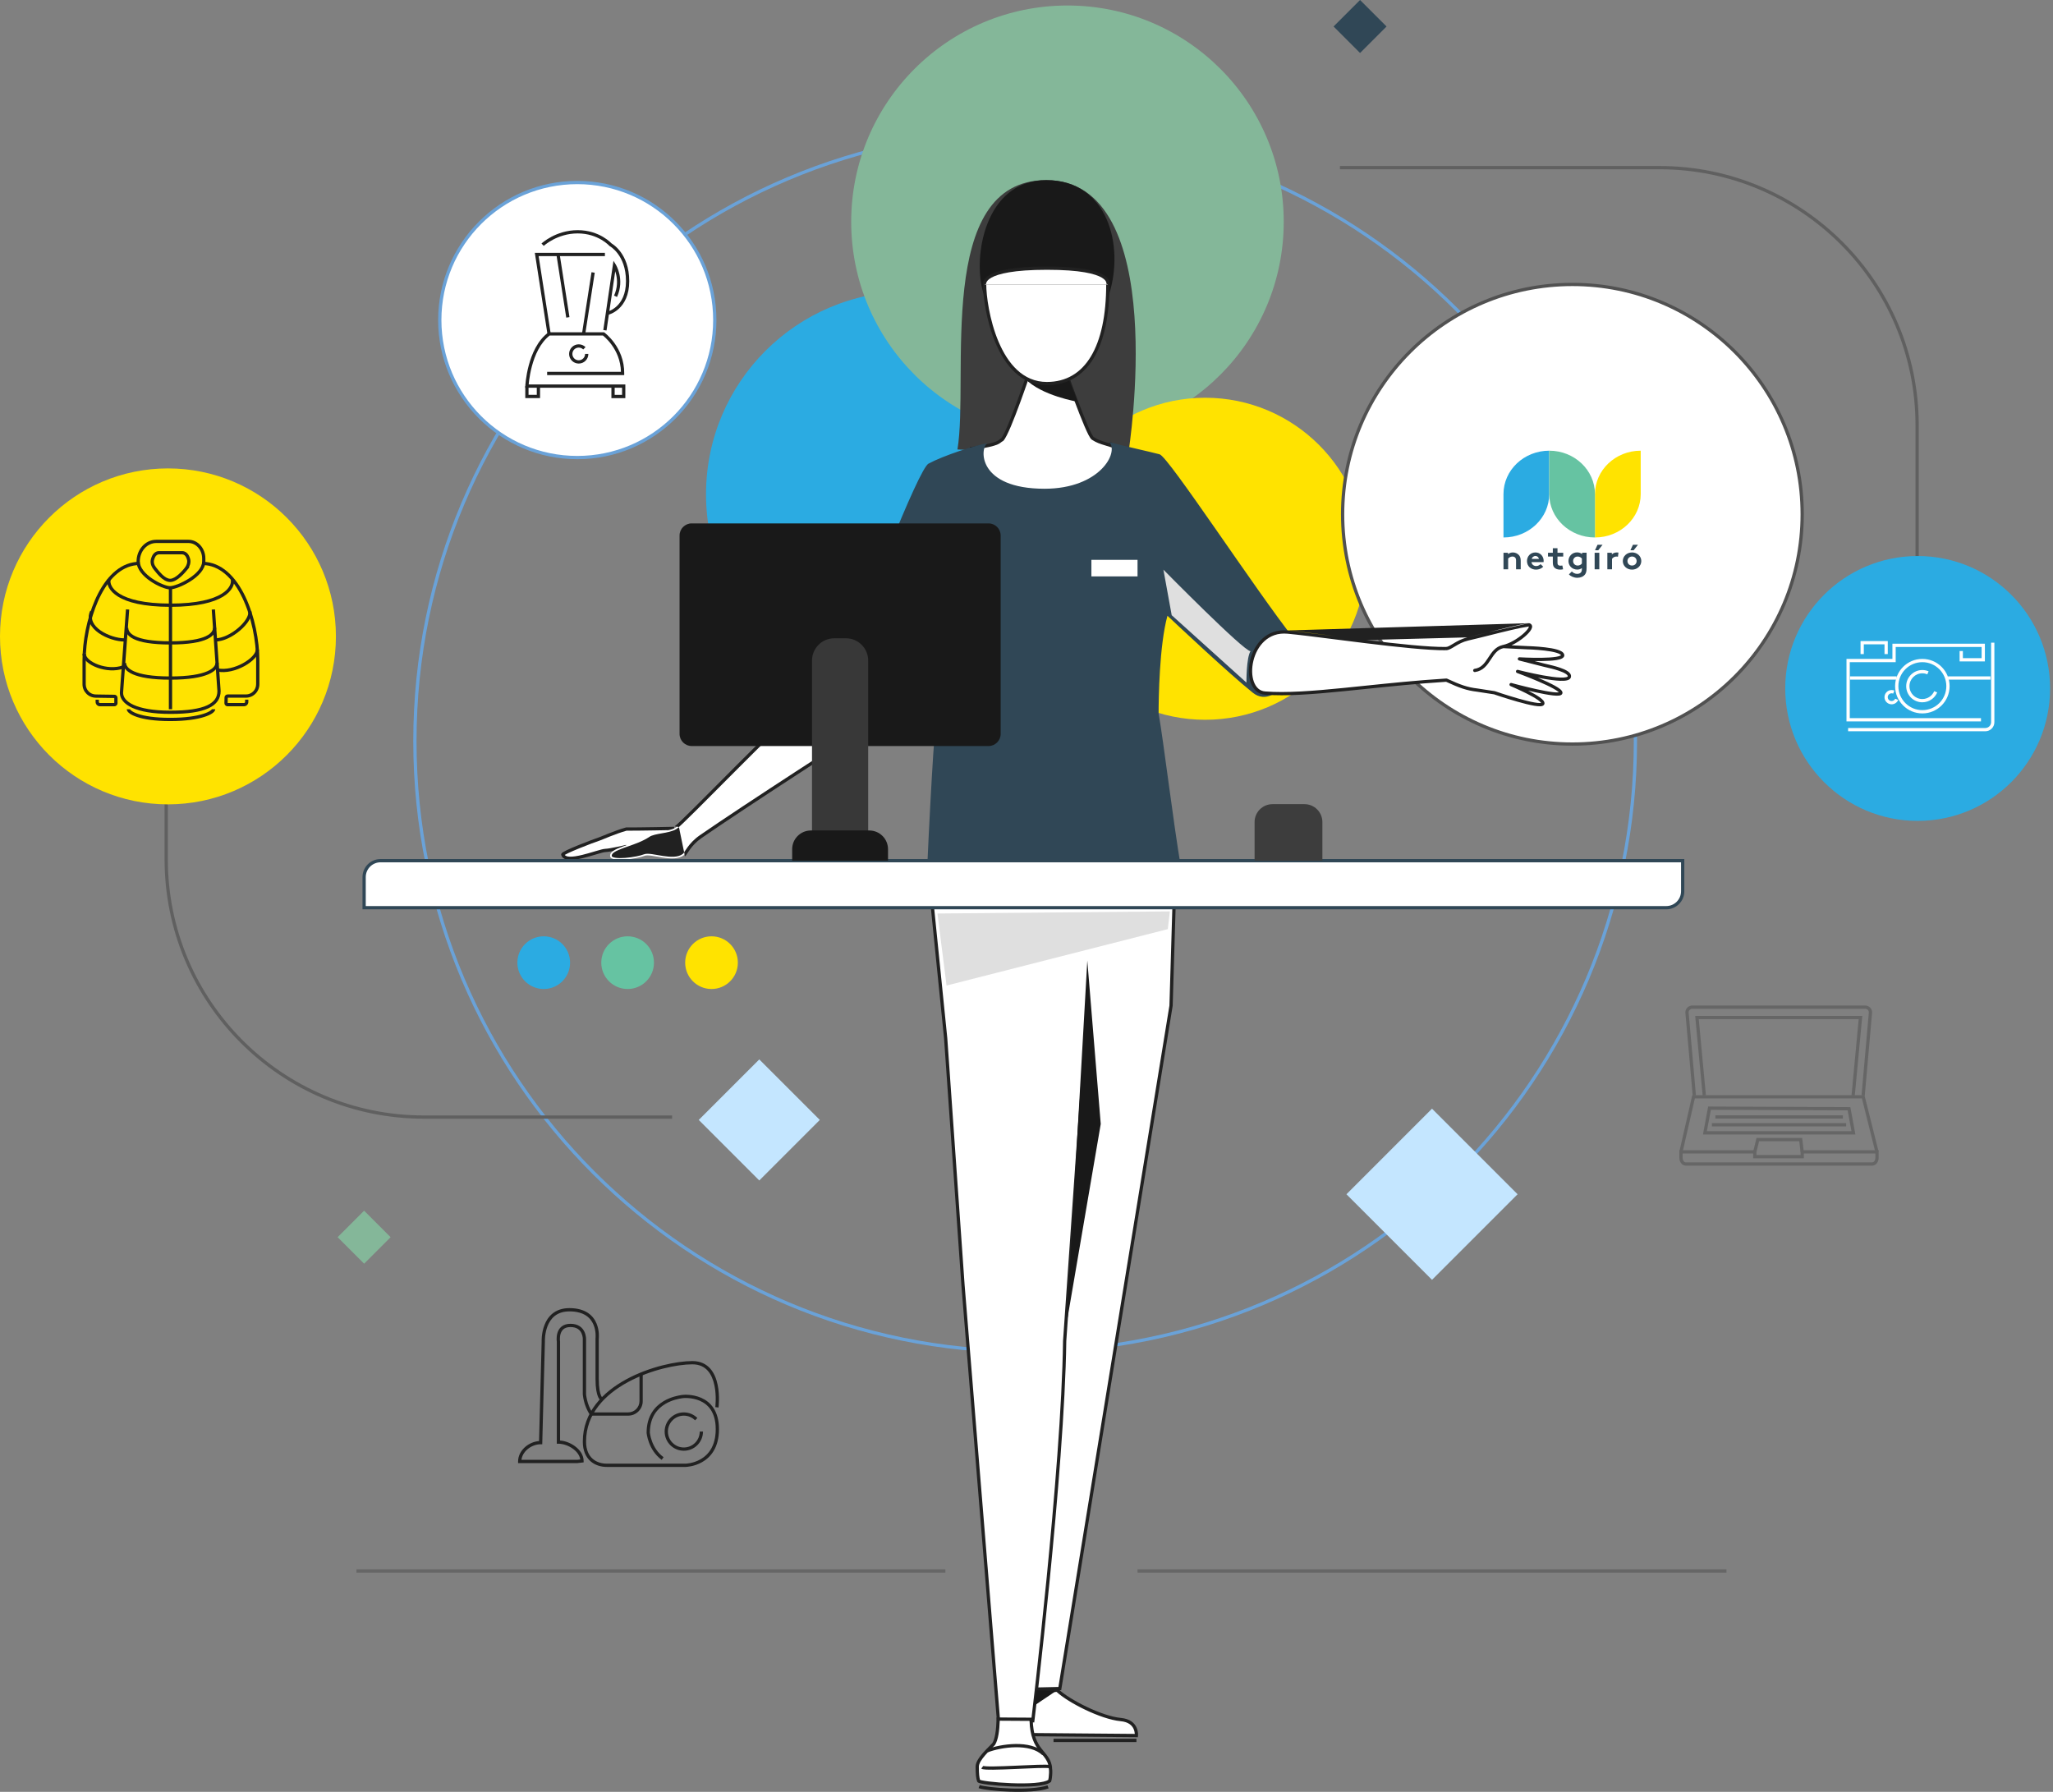 <svg width="275" height="240" viewBox="0 0 275 240" fill="none" xmlns="http://www.w3.org/2000/svg">
<rect x="0" y="0" width="275" height="240" fill="#808080" stroke="none"/>
<g id="Group">
<path id="Vector (Stroke)" fill-rule="evenodd" clip-rule="evenodd" d="M137.32 17.747C92.295 17.747 55.794 54.248 55.794 99.273C55.794 144.299 92.295 180.799 137.32 180.799C182.346 180.799 218.847 144.299 218.847 99.273C218.847 54.248 182.346 17.747 137.32 17.747ZM55.357 99.273C55.357 54.006 92.053 17.31 137.32 17.31C182.588 17.31 219.284 54.006 219.284 99.273C219.284 144.54 182.588 181.237 137.32 181.237C92.053 181.237 55.357 144.54 55.357 99.273Z" fill="#6AA2D8"/>
<g id="svg-shapes">
<path id="Vector" d="M121.735 93.368C136.738 93.368 148.9 81.206 148.9 66.204C148.9 51.201 136.738 39.039 121.735 39.039C106.733 39.039 94.571 51.201 94.571 66.204C94.571 81.206 106.733 93.368 121.735 93.368Z" fill="#2BABE2"/>
<path id="Vector_2" d="M142.988 58.674C158.986 58.674 171.956 45.705 171.956 29.706C171.956 13.707 158.986 0.737 142.988 0.737C126.989 0.737 114.019 13.707 114.019 29.706C114.019 45.705 126.989 58.674 142.988 58.674Z" fill="#84B799"/>
<path id="Vector_3" d="M182.18 -4.94449e-06L178.632 3.548L182.18 7.097L185.729 3.548L182.18 -4.94449e-06Z" fill="#304756"/>
<path id="Vector_4" d="M48.774 162.161L45.225 165.71L48.774 169.258L52.322 165.71L48.774 162.161Z" fill="#84B799"/>
<path id="Vector_5" d="M161.428 96.407C173.338 96.407 182.994 86.751 182.994 74.841C182.994 62.93 173.338 53.274 161.428 53.274C149.517 53.274 139.861 62.93 139.861 74.841C139.861 86.751 149.517 96.407 161.428 96.407Z" fill="#FFE300"/>
<path id="Vector_6" d="M101.706 141.897L93.598 150.004L101.706 158.112L109.814 150.004L101.706 141.897Z" fill="#C4E6FF"/>
<path id="Vector_7" d="M72.832 132.467C74.781 132.467 76.361 130.887 76.361 128.938C76.361 126.989 74.781 125.409 72.832 125.409C70.883 125.409 69.303 126.989 69.303 128.938C69.303 130.887 70.883 132.467 72.832 132.467Z" fill="#2BABE2"/>
<path id="Vector_8" d="M84.07 132.467C86.019 132.467 87.599 130.887 87.599 128.938C87.599 126.989 86.019 125.409 84.07 125.409C82.121 125.409 80.541 126.989 80.541 128.938C80.541 130.887 82.121 132.467 84.07 132.467Z" fill="#66C3A2"/>
<path id="Vector_9" d="M95.308 132.467C97.257 132.467 98.837 130.887 98.837 128.938C98.837 126.989 97.257 125.409 95.308 125.409C93.359 125.409 91.779 126.989 91.779 128.938C91.779 130.887 93.359 132.467 95.308 132.467Z" fill="#FFE300"/>
</g>
<g id="Group 5922">
<path id="Vector_10" d="M141.613 226.392C143.151 227.856 147.526 230.075 150.131 230.318C152.436 230.531 152.219 232.459 152.219 232.459L136.58 232.324V226.639L141.613 226.392Z" fill="white"/>
<path id="Vector (Stroke)_2" fill-rule="evenodd" clip-rule="evenodd" d="M136.799 226.848V232.107L152.004 232.238C152.003 232.218 152.001 232.196 151.999 232.173C151.985 232.006 151.945 231.785 151.841 231.56C151.641 231.125 151.189 230.636 150.111 230.536C148.77 230.411 146.998 229.782 145.379 229.01C143.805 228.26 142.342 227.359 141.532 226.615L136.799 226.848ZM141.614 226.392L141.603 226.174L136.362 226.431V232.541L152.415 232.679L152.437 232.483L152.219 232.459C152.437 232.483 152.437 232.483 152.437 232.483L152.437 232.482L152.437 232.48L152.438 232.473C152.438 232.468 152.439 232.461 152.439 232.453C152.441 232.435 152.442 232.411 152.443 232.381C152.444 232.321 152.444 232.237 152.435 232.136C152.418 231.934 152.369 231.66 152.238 231.377C151.971 230.795 151.379 230.214 150.151 230.1C148.888 229.982 147.171 229.38 145.567 228.615C143.963 227.851 142.509 226.942 141.765 226.234L141.614 226.392Z" fill="#212121"/>
<path id="Vector_11" d="M90.308 110.957C90.308 110.957 85.376 111.058 83.898 111.043C82.345 111.477 80.571 112.278 80.279 112.371C79.456 112.633 75.317 114.224 75.388 114.463C75.796 115.837 80.197 113.943 81.073 113.909C81.795 113.883 83.924 113.374 83.924 113.374" fill="white"/>
<path id="Vector (Stroke)_3" fill-rule="evenodd" clip-rule="evenodd" d="M90.304 110.738C90.305 110.738 90.305 110.738 90.309 110.957C90.313 111.175 90.313 111.175 90.313 111.175L90.099 111.18C89.961 111.182 89.762 111.186 89.519 111.191C89.034 111.2 88.371 111.212 87.662 111.224C86.264 111.247 84.683 111.268 83.928 111.262C83.171 111.475 82.36 111.776 81.697 112.038C81.38 112.163 81.099 112.278 80.873 112.371L80.833 112.388C80.607 112.48 80.43 112.553 80.347 112.579L80.346 112.58C79.943 112.708 78.709 113.168 77.582 113.628C77.018 113.858 76.487 114.085 76.102 114.269C75.908 114.362 75.757 114.441 75.66 114.501C75.656 114.503 75.653 114.505 75.65 114.507C75.747 114.643 75.955 114.73 76.333 114.742C76.785 114.756 77.377 114.654 78.004 114.501C78.552 114.369 79.111 114.202 79.608 114.054C79.677 114.033 79.744 114.013 79.811 113.994C80.082 113.913 80.331 113.841 80.54 113.787C80.745 113.735 80.93 113.696 81.065 113.691L81.065 113.691C81.404 113.679 82.097 113.55 82.725 113.418C83.035 113.353 83.322 113.289 83.532 113.241C83.637 113.217 83.723 113.197 83.782 113.183L83.85 113.167L83.874 113.162L83.975 113.587L83.951 113.593L83.882 113.609C83.822 113.623 83.735 113.643 83.629 113.667C83.418 113.716 83.128 113.78 82.815 113.846C82.197 113.975 81.465 114.114 81.081 114.128C80.998 114.131 80.853 114.159 80.648 114.211C80.448 114.262 80.206 114.332 79.935 114.413C79.869 114.432 79.802 114.452 79.733 114.473C79.237 114.621 78.666 114.791 78.107 114.926C77.474 115.08 76.834 115.195 76.319 115.179C75.822 115.164 75.325 115.017 75.179 114.525C75.153 114.436 75.185 114.363 75.205 114.328C75.226 114.291 75.253 114.263 75.274 114.243C75.316 114.204 75.372 114.165 75.43 114.129C75.548 114.056 75.716 113.969 75.913 113.875C76.31 113.685 76.851 113.454 77.416 113.223C78.546 112.762 79.793 112.297 80.213 112.163C80.276 112.143 80.43 112.08 80.667 111.983C80.68 111.978 80.694 111.972 80.708 111.966C80.933 111.874 81.217 111.757 81.536 111.631C82.212 111.364 83.052 111.052 83.84 110.832L83.87 110.824L83.901 110.824C84.636 110.832 86.236 110.81 87.654 110.787C88.363 110.775 89.026 110.763 89.511 110.754C89.754 110.749 89.952 110.745 90.09 110.742L90.304 110.738Z" fill="#212121"/>
<path id="Vector_12" d="M115.13 98.076C115.13 98.076 99.69 108.011 93.844 112.068C92.366 113.093 91.895 114.306 91.614 114.53C90.226 115.646 87.187 114.268 86.319 114.635C85.451 115.002 81.873 115.552 81.731 114.706C81.532 113.512 84.863 113.254 86.865 111.907C87.67 111.364 89.488 111.447 90.473 110.867C91.453 110.287 104.76 96.313 111.882 90.075" fill="white"/>
<path id="Vector (Stroke)_4" fill-rule="evenodd" clip-rule="evenodd" d="M90.942 110.77C90.792 110.903 90.667 111.006 90.585 111.055C90.057 111.366 89.321 111.496 88.66 111.613L88.64 111.616L88.638 111.617C88.298 111.677 87.974 111.734 87.686 111.809C87.395 111.884 87.159 111.973 86.988 112.088C86.127 112.668 85.027 113.052 84.082 113.381C83.897 113.446 83.718 113.508 83.548 113.57C83.017 113.762 82.581 113.94 82.291 114.136C82 114.332 81.919 114.5 81.947 114.67C81.951 114.691 81.965 114.727 82.043 114.772C82.124 114.818 82.25 114.859 82.422 114.888C82.766 114.945 83.233 114.946 83.737 114.907C84.749 114.83 85.833 114.604 86.234 114.434C86.383 114.371 86.559 114.352 86.74 114.353C86.923 114.353 87.13 114.374 87.348 114.404C87.567 114.435 87.804 114.477 88.048 114.52L88.089 114.527C88.322 114.568 88.562 114.61 88.805 114.647C89.322 114.726 89.84 114.779 90.309 114.748C90.779 114.716 91.179 114.6 91.478 114.36C91.491 114.35 91.516 114.324 91.556 114.271C91.594 114.22 91.638 114.155 91.692 114.074C91.708 114.05 91.725 114.024 91.743 113.997C91.839 113.85 91.959 113.669 92.105 113.47C92.452 112.997 92.956 112.418 93.721 111.888C96.646 109.858 101.97 106.358 106.561 103.368C108.856 101.872 110.969 100.503 112.508 99.508C113.278 99.011 113.904 98.607 114.337 98.327C114.554 98.187 114.723 98.079 114.838 98.005L115.012 97.892C115.012 97.892 115.013 97.892 115.131 98.076C115.249 98.26 115.249 98.26 115.249 98.26L115.074 98.372C114.96 98.446 114.791 98.555 114.574 98.695C114.141 98.974 113.515 99.378 112.746 99.875C111.207 100.87 109.094 102.239 106.799 103.734C102.208 106.725 96.889 110.222 93.97 112.248C93.256 112.743 92.785 113.283 92.457 113.729C92.318 113.918 92.206 114.089 92.109 114.236C92.091 114.263 92.073 114.29 92.056 114.316C92.003 114.397 91.952 114.471 91.905 114.534C91.86 114.594 91.809 114.655 91.752 114.701M90.362 110.678C90.403 110.655 90.497 110.581 90.652 110.443C90.802 110.31 90.997 110.129 91.232 109.905C91.702 109.456 92.328 108.84 93.077 108.096C93.972 107.205 95.038 106.134 96.215 104.952C97.007 104.157 97.848 103.312 98.72 102.438C103.059 98.094 108.171 93.035 111.739 89.911L112.027 90.24C108.472 93.353 103.371 98.401 99.03 102.747C98.158 103.62 97.318 104.464 96.526 105.259C95.349 106.442 94.28 107.515 93.385 108.406C92.636 109.15 92.007 109.77 91.534 110.221C91.297 110.447 91.098 110.632 90.942 110.77" fill="#212121"/>
<path id="Vector_13" d="M210.625 99.659C227.624 99.659 241.405 85.878 241.405 68.879C241.405 51.88 227.624 38.099 210.625 38.099C193.626 38.099 179.846 51.88 179.846 68.879C179.846 85.878 193.626 99.659 210.625 99.659Z" fill="white"/>
<path id="Vector (Stroke)_5" fill-rule="evenodd" clip-rule="evenodd" d="M210.624 38.318C193.745 38.318 180.063 52.001 180.063 68.879C180.063 85.757 193.745 99.44 210.624 99.44C227.502 99.44 241.185 85.757 241.185 68.879C241.185 52.001 227.502 38.318 210.624 38.318ZM179.625 68.879C179.625 51.759 193.504 37.881 210.624 37.881C227.744 37.881 241.622 51.759 241.622 68.879C241.622 85.999 227.744 99.877 210.624 99.877C193.504 99.877 179.625 85.999 179.625 68.879Z" fill="#515151"/>
<path id="Vector_14" d="M77.327 61.286C87.5 61.286 95.746 53.04 95.746 42.867C95.746 32.694 87.5 24.448 77.327 24.448C67.155 24.448 58.908 32.694 58.908 42.867C58.908 53.04 67.155 61.286 77.327 61.286Z" fill="white"/>
<path id="Vector (Stroke)_6" fill-rule="evenodd" clip-rule="evenodd" d="M77.328 24.666C67.276 24.666 59.127 32.815 59.127 42.867C59.127 52.919 67.276 61.067 77.328 61.067C87.38 61.067 95.528 52.919 95.528 42.867C95.528 32.815 87.38 24.666 77.328 24.666ZM58.69 42.867C58.69 32.574 67.035 24.229 77.328 24.229C87.621 24.229 95.966 32.574 95.966 42.867C95.966 53.16 87.621 61.505 77.328 61.505C67.035 61.505 58.69 53.16 58.69 42.867Z" fill="#6AA2D8"/>
<path id="Vector_15" d="M140.143 24.126C125.144 24.126 129.856 50.696 128.25 60.201C137.58 60.725 151.168 60.538 151.168 60.538C151.168 60.538 156.957 24.126 140.143 24.126Z" fill="#3D3D3D"/>
<path id="Vector_16" d="M149.143 59.775C148.379 59.078 148.989 59.726 148.918 59.703C147.403 59.228 147.141 59.194 146.377 58.715C145.678 58.274 142.377 48.78 142.377 48.78L138.006 49.386C138.006 49.386 135.147 57.963 134.238 58.888C133.624 59.194 134.182 59.438 130.151 60.074C130.151 60.074 130.727 66.204 139.832 66.204C148.937 66.204 149.569 60.164 149.143 59.778V59.775Z" fill="white"/>
<path id="Vector (Stroke)_7" fill-rule="evenodd" clip-rule="evenodd" d="M142.584 48.708L142.377 48.78C142.584 48.708 142.584 48.708 142.584 48.708L142.621 48.814C142.645 48.884 142.681 48.986 142.727 49.116C142.818 49.376 142.95 49.748 143.11 50.196C143.43 51.093 143.864 52.292 144.32 53.505C144.776 54.718 145.252 55.943 145.658 56.89C145.861 57.365 146.045 57.766 146.199 58.06C146.276 58.208 146.343 58.325 146.399 58.41C146.427 58.452 146.451 58.483 146.47 58.505C146.487 58.524 146.495 58.531 146.495 58.531C146.495 58.531 146.495 58.531 146.494 58.53L146.378 58.715L146.494 58.53C147.109 58.916 147.369 58.996 148.336 59.294C148.406 59.315 148.479 59.338 148.556 59.361C148.563 59.347 148.572 59.332 148.583 59.317C148.66 59.219 148.769 59.231 148.795 59.235C148.829 59.241 148.855 59.254 148.865 59.258C148.889 59.27 148.91 59.285 148.925 59.296C148.988 59.342 149.101 59.44 149.29 59.613L149.362 59.678V59.707C149.391 59.758 149.409 59.813 149.421 59.86C149.442 59.946 149.454 60.047 149.457 60.158C149.464 60.382 149.436 60.669 149.362 60.993C149.213 61.644 148.876 62.465 148.233 63.272C146.94 64.892 144.437 66.422 139.832 66.422C135.225 66.422 132.74 64.868 131.41 63.279C130.748 62.488 130.38 61.697 130.177 61.102C130.075 60.805 130.015 60.556 129.98 60.38C129.962 60.292 129.951 60.222 129.944 60.173C129.94 60.149 129.938 60.13 129.936 60.117L129.934 60.101L129.934 60.096L129.934 60.095L129.934 60.094C129.934 60.094 129.934 60.094 130.151 60.074L129.934 60.094L129.914 59.89L130.117 59.858C132.134 59.539 132.979 59.322 133.394 59.154C133.593 59.074 133.689 59.006 133.772 58.941C133.786 58.93 133.799 58.919 133.814 58.908C133.887 58.849 133.973 58.78 134.104 58.711C134.19 58.612 134.313 58.413 134.466 58.114C134.628 57.798 134.812 57.392 135.009 56.928C135.403 55.998 135.844 54.843 136.258 53.715C136.671 52.587 137.057 51.487 137.339 50.669C137.48 50.26 137.595 49.922 137.675 49.686C137.714 49.568 137.746 49.476 137.767 49.413L137.799 49.317C137.799 49.317 137.799 49.317 138.006 49.386L137.799 49.317L137.842 49.188L142.525 48.538L142.584 48.708ZM138.171 49.584C138.15 49.645 138.123 49.727 138.089 49.826C138.009 50.063 137.893 50.402 137.752 50.812C137.47 51.631 137.083 52.734 136.668 53.865C136.254 54.996 135.81 56.159 135.412 57.098C135.213 57.567 135.024 57.984 134.856 58.313C134.691 58.635 134.534 58.898 134.394 59.041L134.368 59.067L134.336 59.083C134.228 59.137 134.169 59.184 134.091 59.246C134.076 59.258 134.06 59.271 134.042 59.285C133.932 59.371 133.8 59.462 133.558 59.56C133.108 59.742 132.263 59.956 130.401 60.255C130.403 60.268 130.406 60.281 130.408 60.294C130.44 60.453 130.496 60.684 130.591 60.961C130.78 61.515 131.125 62.257 131.745 62.998C132.98 64.474 135.335 65.985 139.832 65.985C144.333 65.985 146.698 64.495 147.891 62.999C148.491 62.247 148.801 61.486 148.935 60.896C149.003 60.6 149.026 60.351 149.02 60.171C149.018 60.08 149.008 60.013 148.997 59.967C148.992 59.947 148.987 59.935 148.985 59.93L148.971 59.917C148.947 59.922 148.927 59.923 148.913 59.922C148.886 59.921 148.865 59.916 148.853 59.912C148.612 59.836 148.402 59.772 148.216 59.714C147.243 59.415 146.927 59.318 146.261 58.9L146.261 58.9C146.174 58.845 146.098 58.746 146.036 58.652C145.967 58.549 145.891 58.417 145.811 58.263C145.65 57.953 145.461 57.541 145.256 57.063C144.847 56.106 144.367 54.874 143.91 53.659C143.453 52.443 143.019 51.241 142.698 50.343C142.538 49.895 142.406 49.522 142.314 49.261C142.28 49.165 142.252 49.084 142.23 49.021L138.171 49.584Z" fill="#212121"/>
<path id="Vector_17" d="M143.123 50.696C143.123 50.696 138.689 51.95 137.323 50.726C139.505 53.009 144.347 53.809 144.347 53.809L143.123 50.696Z" fill="#191919"/>
<path id="Vector_18" d="M148.58 39.368C150.601 32.913 148.411 24.126 140.145 24.126C131.878 24.126 130.262 34.533 131.71 39.211C133.577 45.262 146.671 45.475 148.584 39.368H148.58Z" fill="#191919"/>
<path id="Vector_19" d="M148.396 38.088C148.396 46.422 145.563 51.377 140.226 51.377C133.558 51.377 131.893 41.09 131.893 38.088" fill="white"/>
<path id="Vector (Stroke)_8" fill-rule="evenodd" clip-rule="evenodd" d="M133.758 45.773C134.999 48.697 137.028 51.158 140.225 51.158C142.811 51.158 144.785 49.964 146.123 47.745C147.47 45.513 148.175 42.236 148.175 38.088H148.613C148.613 42.274 147.902 45.642 146.498 47.971C145.086 50.312 142.975 51.596 140.225 51.596C136.753 51.596 134.615 48.913 133.356 45.943C132.093 42.965 131.672 39.614 131.672 38.088H132.11C132.11 39.564 132.522 42.857 133.758 45.773Z" fill="#212121"/>
<path id="Vector_20" d="M131.892 38.088C131.892 38.088 131.215 35.918 140.245 35.918C149.275 35.918 148.396 38.088 148.396 38.088" fill="white"/>
<path id="Vector (Stroke)_9" fill-rule="evenodd" clip-rule="evenodd" d="M132.102 38.024C132.102 38.023 132.102 38.023 131.893 38.088C131.684 38.153 131.684 38.153 131.684 38.153L131.684 38.152L131.683 38.15L131.682 38.145C131.681 38.142 131.68 38.138 131.679 38.134C131.677 38.125 131.675 38.114 131.672 38.101C131.668 38.075 131.664 38.04 131.663 37.998C131.662 37.914 131.675 37.801 131.724 37.671C131.824 37.409 132.064 37.102 132.576 36.813C133.587 36.24 135.725 35.699 140.246 35.699C144.765 35.699 146.855 36.24 147.819 36.815C148.309 37.108 148.525 37.419 148.603 37.688C148.641 37.821 148.643 37.934 148.634 38.018C148.629 38.06 148.622 38.095 148.615 38.12C148.612 38.133 148.608 38.144 148.606 38.152C148.604 38.156 148.603 38.16 148.602 38.163L148.6 38.167L148.599 38.169L148.599 38.17C148.599 38.17 148.599 38.17 148.396 38.088C148.194 38.006 148.193 38.007 148.193 38.007L148.193 38.007L148.193 38.009L148.192 38.01L148.191 38.012C148.191 38.012 148.192 38.011 148.193 38.008C148.194 38.001 148.197 37.989 148.199 37.971C148.203 37.937 148.203 37.881 148.182 37.81C148.143 37.672 148.014 37.441 147.595 37.191C146.741 36.681 144.757 36.136 140.246 36.136C135.737 36.136 133.698 36.68 132.791 37.193C132.343 37.446 132.188 37.683 132.133 37.827C132.105 37.901 132.1 37.958 132.1 37.992C132.1 38.009 132.102 38.021 132.103 38.026C132.103 38.029 132.104 38.03 132.104 38.03C132.104 38.03 132.104 38.03 132.104 38.03L132.103 38.028L132.103 38.026L132.102 38.025L132.102 38.024Z" fill="#212121"/>
<path id="Vector_21" d="M138.984 226.231L141.963 226.164L156.864 134.697L157.448 115.155L124.831 120.836L126.672 139.042L129 172.198L133.737 230.314L138.344 230.479C138.344 230.479 142.389 197.012 142.614 179.607L145.649 135.891" fill="white"/>
<path id="Vector (Stroke)_10" fill-rule="evenodd" clip-rule="evenodd" d="M157.673 114.894L157.081 134.718L142.148 226.379L139.032 226.449C138.913 227.496 138.812 228.368 138.734 229.032C138.679 229.507 138.635 229.875 138.605 230.125C138.591 230.249 138.579 230.344 138.572 230.408L138.56 230.505C138.56 230.505 138.56 230.505 138.343 230.479L138.56 230.505L138.536 230.705L133.534 230.526L128.781 172.215L128.781 172.213L126.453 139.064L124.592 120.655L157.673 114.894ZM138.15 230.253C138.151 230.24 138.153 230.226 138.155 230.212L138.171 230.073C138.201 229.824 138.245 229.456 138.3 228.981C138.411 228.033 138.57 226.658 138.761 224.953C139.144 221.545 139.656 216.818 140.176 211.549C141.215 201.006 142.282 188.297 142.394 179.604L142.394 179.598L145.43 135.876L145.866 135.906L142.831 179.616C142.718 188.329 141.65 201.052 140.611 211.591C140.091 216.864 139.579 221.592 139.196 225.002C139.156 225.352 139.118 225.689 139.082 226.011L141.775 225.95L156.645 134.676L157.22 115.417L125.068 121.016L126.889 139.023L129.217 172.18L129.217 172.182L133.938 230.103L138.15 230.253Z" fill="#212121"/>
<path id="Vector_22" d="M138.389 232.054L133.711 230.423L138.116 230.471L138.389 232.054Z" fill="#191919"/>
<path id="Vector_23" d="M138.837 226.392L138.486 228.484L141.472 226.479L138.837 226.392Z" fill="#191919"/>
<path id="Vector_24" d="M145.645 128.657L147.445 150.545L142.887 177.179L145.645 128.657Z" fill="#191919"/>
<path id="Vector_25" d="M173.327 85.55C168.196 79.062 156.521 61.17 155.327 60.848C154.133 60.526 150.234 59.677 148.569 59.202C149.938 60.571 147.334 65.462 139.917 65.462C130.976 65.462 131.205 60.077 132.253 59.366C130.703 59.61 126.302 61.05 124.401 62.087C123.084 62.581 115.315 82.721 113.029 89.278C112.643 90.385 112.505 91.68 112.535 91.751C114.844 89.775 120.016 91.392 120.446 94.719C121.928 92.081 122.848 90.135 124.525 87.467C125.479 90.928 125.262 94.39 125.262 98.18C125.097 97.885 124.083 116.888 124.083 120.102C127.04 119.485 154.826 116.981 158.223 116.405C157.138 110.04 155.847 99.18 155.196 95.568C155.196 93.615 155.286 86.464 156.379 82.475C157.954 83.949 164.664 90.258 167.822 92.788C171.119 95.426 175.127 87.841 173.323 85.558L173.327 85.55Z" fill="#304756"/>
<path id="Vector_26" d="M131.575 236.706C132.039 237.065 139.98 236.403 140.56 236.624C140.863 236.65 140.721 238.199 140.605 238.528C139.329 239.576 131.204 238.884 131.088 238.528C130.972 238.169 130.901 237.645 130.901 236.627C130.901 235.606 132.596 234.173 133.105 233.592C133.498 232.96 133.663 231.8 133.708 230.254L138.12 230.281C138.191 234.693 140.44 234.498 140.721 236.788" fill="white"/>
<path id="Vector (Stroke)_11" fill-rule="evenodd" clip-rule="evenodd" d="M133.494 230.035L138.333 230.063L138.337 230.277C138.372 232.435 138.935 233.444 139.513 234.197C139.624 234.34 139.738 234.478 139.852 234.615C140.337 235.197 140.815 235.772 140.936 236.762L140.907 236.765C140.914 236.793 140.92 236.82 140.925 236.848C140.956 237.024 140.963 237.247 140.956 237.469C140.95 237.692 140.93 237.925 140.904 238.124C140.879 238.316 140.847 238.495 140.809 238.601L140.789 238.659L140.742 238.697C140.542 238.862 140.234 238.974 139.882 239.057C139.523 239.141 139.089 239.2 138.612 239.238C137.657 239.316 136.508 239.317 135.401 239.273C134.293 239.23 133.221 239.142 132.416 239.043C132.015 238.993 131.675 238.94 131.43 238.887C131.309 238.861 131.203 238.833 131.123 238.804C131.084 238.789 131.042 238.771 131.005 238.748C130.978 238.732 130.908 238.685 130.879 238.596L130.879 238.596C130.752 238.203 130.681 237.651 130.681 236.627C130.681 236.316 130.808 235.995 130.983 235.694C131.16 235.39 131.398 235.085 131.646 234.801C131.895 234.516 132.158 234.246 132.389 234.014C132.43 233.973 132.47 233.933 132.508 233.895C132.682 233.72 132.827 233.575 132.927 233.462C133.097 233.181 133.228 232.771 133.32 232.229C133.413 231.681 133.465 231.016 133.488 230.248L133.494 230.035ZM140.416 236.377C140.406 236.376 140.395 236.375 140.385 236.374C140.287 236.366 140.167 236.362 140.028 236.36C139.749 236.356 139.386 236.363 138.968 236.375C138.312 236.395 137.515 236.431 136.692 236.468C136.467 236.478 136.239 236.488 136.012 236.498C134.954 236.545 133.904 236.587 133.089 236.595C132.681 236.599 132.337 236.595 132.082 236.578C131.955 236.57 131.855 236.56 131.782 236.547C131.746 236.54 131.721 236.534 131.705 236.529C131.697 236.526 131.693 236.524 131.693 236.524C131.693 236.524 131.699 236.527 131.707 236.533L131.439 236.879C131.483 236.913 131.532 236.932 131.571 236.945C131.612 236.958 131.658 236.969 131.706 236.977C131.801 236.994 131.92 237.006 132.055 237.015C132.325 237.032 132.682 237.036 133.093 237.032C133.916 237.024 134.974 236.982 136.032 236.935C136.26 236.925 136.488 236.915 136.714 236.905C137.537 236.868 138.329 236.832 138.981 236.812C139.397 236.8 139.753 236.794 140.022 236.797C140.156 236.799 140.266 236.803 140.349 236.81C140.39 236.813 140.423 236.817 140.447 236.821C140.457 236.823 140.464 236.824 140.469 236.825C140.477 236.846 140.486 236.878 140.494 236.924C140.518 237.057 140.525 237.246 140.519 237.456C140.513 237.664 140.495 237.882 140.471 238.067C140.452 238.21 140.432 238.324 140.414 238.397C140.286 238.481 140.077 238.562 139.783 238.631C139.453 238.708 139.042 238.765 138.576 238.803C137.646 238.879 136.516 238.879 135.418 238.836C134.321 238.793 133.261 238.707 132.47 238.609C132.074 238.56 131.749 238.509 131.523 238.46C131.408 238.435 131.326 238.413 131.274 238.393C131.274 238.393 131.274 238.393 131.274 238.393C131.18 238.067 131.118 237.572 131.118 236.627C131.118 236.428 131.202 236.187 131.361 235.914C131.518 235.644 131.736 235.362 131.975 235.088C132.214 234.815 132.47 234.553 132.7 234.322C132.738 234.283 132.776 234.245 132.813 234.208C132.995 234.026 133.158 233.863 133.268 233.737L133.28 233.723L133.289 233.708C133.508 233.356 133.653 232.876 133.751 232.303C133.84 231.78 133.892 231.165 133.918 230.474L137.905 230.498C137.974 232.609 138.553 233.664 139.167 234.463C139.295 234.631 139.421 234.783 139.541 234.928C139.926 235.393 140.252 235.787 140.416 236.377Z" fill="#212121"/>
<path id="Vector (Stroke)_12" fill-rule="evenodd" clip-rule="evenodd" d="M138.094 239.508C138.987 239.445 139.767 239.322 140.313 239.124L140.462 239.535C139.859 239.754 139.03 239.88 138.125 239.945C137.217 240.009 136.216 240.013 135.26 239.979C134.304 239.944 133.39 239.873 132.653 239.787C131.927 239.702 131.349 239.601 131.082 239.5L131.236 239.091C131.445 239.17 131.97 239.267 132.704 239.353C133.428 239.437 134.331 239.508 135.276 239.542C136.221 239.575 137.205 239.572 138.094 239.508Z" fill="#212121"/>
<path id="Vector (Stroke)_13" fill-rule="evenodd" clip-rule="evenodd" d="M136.015 233.589C137.473 233.568 138.988 233.85 139.925 234.785L139.616 235.094C138.809 234.289 137.447 234.006 136.021 234.027C134.605 234.047 133.187 234.367 132.328 234.702L132.169 234.294C133.077 233.94 134.547 233.611 136.015 233.589Z" fill="#212121"/>
<path id="Vector (Stroke)_14" fill-rule="evenodd" clip-rule="evenodd" d="M141.12 232.891H152.227V233.328H141.12V232.891Z" fill="#212121"/>
<path id="Vector_27" d="M152.373 74.987H146.194V77.202H152.373V74.987Z" fill="white"/>
<path id="Vector_28" d="M197.546 89.798C199.544 89.517 199.495 86.995 201.348 86.602C203.2 86.209 205.745 83.953 204.809 83.687C202.874 83.96 199.364 84.945 196.61 85.584C195.102 85.936 194.327 86.894 193.657 86.872C189.066 86.932 176.892 85.064 172.462 84.66C167.08 84.166 166.092 92.571 169.445 92.829C175.118 93.267 183.651 91.733 193.747 91.097C195.558 91.935 196.494 92.268 197.864 92.429L200.184 92.788C200.184 92.788 206.377 94.925 206.654 94.251C206.935 93.578 202.41 91.692 202.41 91.692C202.41 91.692 209.057 93.518 209.075 92.792C209.094 92.066 203.279 89.933 203.279 89.933C203.279 89.933 209.925 91.658 210.209 90.663C210.449 89.824 207.474 89.255 206.841 89.095L203.526 88.253C203.526 88.253 209.457 88.612 209.319 87.74C209.18 86.868 204.682 86.76 204.682 86.76L201.344 86.599" fill="white"/>
<path id="Vector (Stroke)_15" fill-rule="evenodd" clip-rule="evenodd" d="M204.779 83.471C204.809 83.466 204.84 83.469 204.87 83.477C205.044 83.526 205.185 83.643 205.221 83.833C205.251 83.994 205.193 84.161 205.117 84.302C204.962 84.594 204.649 84.934 204.267 85.263C203.775 85.687 203.131 86.122 202.474 86.434L204.689 86.541L204.691 86.541L204.701 86.541L204.74 86.543C204.773 86.543 204.822 86.545 204.884 86.547C205.009 86.552 205.186 86.56 205.4 86.572C205.826 86.596 206.398 86.637 206.975 86.706C207.55 86.774 208.14 86.871 208.599 87.01C208.828 87.079 209.037 87.161 209.197 87.263C209.352 87.361 209.503 87.504 209.535 87.706C209.577 87.969 209.371 88.127 209.207 88.208C209.028 88.297 208.782 88.358 208.508 88.404C207.955 88.495 207.213 88.532 206.478 88.542C206.165 88.546 205.851 88.545 205.551 88.541L206.896 88.883C206.963 88.9 207.063 88.923 207.185 88.951C207.606 89.048 208.301 89.208 208.923 89.418C209.324 89.553 209.716 89.715 209.997 89.906C210.137 90.001 210.263 90.113 210.346 90.246C210.432 90.385 210.47 90.549 210.42 90.723C210.349 90.973 210.098 91.08 209.879 91.13C209.643 91.185 209.338 91.198 209 91.187C208.32 91.165 207.45 91.04 206.599 90.886C206.396 90.85 206.194 90.811 205.996 90.772C206.087 90.811 206.179 90.85 206.271 90.889C206.999 91.202 207.732 91.54 208.284 91.848C208.56 92.001 208.798 92.151 208.97 92.291C209.056 92.361 209.132 92.434 209.189 92.509C209.243 92.581 209.298 92.681 209.295 92.798C209.291 92.947 209.194 93.042 209.101 93.092C209.014 93.138 208.909 93.16 208.807 93.171C208.599 93.193 208.319 93.179 208.003 93.144C207.365 93.073 206.523 92.911 205.69 92.728C205.349 92.653 205.008 92.574 204.682 92.496C204.701 92.506 204.719 92.515 204.737 92.524C205.287 92.803 205.838 93.108 206.236 93.389C206.434 93.528 206.606 93.67 206.721 93.808C206.823 93.931 206.943 94.127 206.857 94.335C206.806 94.458 206.699 94.521 206.609 94.552C206.518 94.584 206.412 94.597 206.304 94.6C206.086 94.607 205.804 94.576 205.49 94.522C204.859 94.415 204.049 94.208 203.256 93.983C202.461 93.757 201.675 93.51 201.089 93.32C200.796 93.224 200.552 93.143 200.381 93.086C200.296 93.057 200.229 93.035 200.184 93.019L200.132 93.001L197.835 92.646C196.446 92.482 195.491 92.143 193.706 91.319C189.819 91.565 186.165 91.944 182.814 92.291C181.836 92.393 180.884 92.491 179.96 92.583C175.858 92.992 172.288 93.268 169.429 93.047C168.479 92.974 167.854 92.319 167.54 91.449C167.228 90.583 167.208 89.479 167.466 88.411C167.981 86.28 169.642 84.182 172.482 84.442M200.184 92.788C200.256 92.582 200.256 92.582 200.256 92.582L200.273 92.588L200.325 92.605C200.37 92.621 200.436 92.643 200.521 92.671C200.69 92.728 200.932 92.809 201.224 92.904C201.807 93.093 202.588 93.338 203.376 93.562C204.165 93.787 204.956 93.988 205.564 94.091C205.869 94.144 206.117 94.169 206.29 94.163C206.352 94.162 206.398 94.156 206.43 94.149C206.421 94.134 206.406 94.114 206.385 94.088C206.307 93.994 206.171 93.878 205.984 93.746C205.613 93.484 205.085 93.191 204.539 92.914C203.996 92.638 203.442 92.383 203.025 92.197C202.816 92.103 202.641 92.028 202.519 91.975C202.457 91.949 202.409 91.928 202.377 91.915L202.339 91.899L202.33 91.895L202.327 91.894L202.411 91.692C202.469 91.481 202.469 91.481 202.469 91.481L202.47 91.481L202.488 91.486L202.543 91.501C202.591 91.514 202.662 91.533 202.753 91.558C202.934 91.606 203.193 91.674 203.504 91.754C204.126 91.913 204.955 92.118 205.783 92.301C206.614 92.483 207.437 92.641 208.051 92.709C208.36 92.743 208.602 92.753 208.761 92.736C208.777 92.734 208.791 92.732 208.804 92.73C208.777 92.702 208.741 92.668 208.694 92.63C208.552 92.514 208.339 92.379 208.072 92.23C207.539 91.933 206.822 91.602 206.098 91.291C205.376 90.981 204.652 90.692 204.109 90.481C203.837 90.376 203.611 90.29 203.452 90.231C203.373 90.201 203.311 90.178 203.269 90.162L203.22 90.144L203.205 90.139L203.204 90.138C203.204 90.138 203.204 90.138 203.279 89.933C203.334 89.721 203.334 89.721 203.334 89.721L203.339 89.722L203.353 89.726L203.408 89.74C203.456 89.752 203.527 89.77 203.618 89.793C203.799 89.838 204.059 89.901 204.372 89.974C204.997 90.12 205.833 90.303 206.677 90.456C207.523 90.609 208.367 90.729 209.014 90.75C209.339 90.761 209.6 90.746 209.781 90.704C209.872 90.683 209.931 90.658 209.965 90.635C209.982 90.625 209.991 90.616 209.995 90.611C209.998 90.606 209.999 90.604 210 90.603C210.01 90.567 210.007 90.53 209.974 90.477C209.937 90.417 209.866 90.346 209.75 90.267C209.521 90.111 209.175 89.964 208.783 89.832C208.185 89.63 207.531 89.48 207.107 89.382C206.976 89.352 206.867 89.327 206.788 89.307C206.788 89.307 206.788 89.307 206.788 89.307L203.472 88.465C203.363 88.437 203.293 88.331 203.31 88.219C203.328 88.108 203.427 88.028 203.539 88.034L203.556 88.035L203.605 88.038C203.648 88.041 203.711 88.044 203.792 88.048C203.953 88.056 204.183 88.067 204.459 88.077C205.011 88.097 205.744 88.114 206.472 88.105C207.202 88.095 207.917 88.058 208.437 87.972C208.699 87.929 208.894 87.875 209.013 87.816C209.065 87.791 209.089 87.772 209.099 87.761C209.089 87.738 209.058 87.692 208.963 87.632C208.851 87.561 208.686 87.492 208.473 87.428C208.051 87.301 207.49 87.207 206.923 87.14C206.358 87.073 205.797 87.032 205.375 87.008C205.165 86.997 204.99 86.989 204.868 86.984C204.807 86.982 204.759 86.981 204.726 86.98L204.69 86.978L204.68 86.978L204.677 86.978L204.672 86.978L201.38 86.819C200.582 86.995 200.179 87.609 199.713 88.319L199.685 88.362C199.219 89.072 198.684 89.859 197.577 90.015C197.457 90.031 197.346 89.948 197.33 89.829C197.313 89.709 197.396 89.599 197.516 89.582C198.407 89.457 198.847 88.842 199.319 88.122C199.338 88.094 199.357 88.064 199.376 88.035C199.812 87.369 200.3 86.623 201.255 86.399C201.281 86.387 201.311 86.38 201.342 86.38C202.211 86.184 203.257 85.555 203.982 84.931C204.351 84.614 204.614 84.316 204.731 84.097C204.789 83.988 204.793 83.932 204.791 83.915C204.79 83.914 204.788 83.913 204.786 83.912C203.497 84.099 201.538 84.591 199.56 85.087C198.571 85.335 197.577 85.585 196.66 85.797C196.66 85.797 196.66 85.797 196.66 85.797C195.941 85.965 195.395 86.277 194.933 86.556C194.902 86.574 194.872 86.593 194.841 86.611C194.647 86.729 194.46 86.842 194.285 86.926C194.084 87.024 193.874 87.097 193.656 87.091C193.658 87.091 193.659 87.091 193.661 87.09L193.658 86.872L193.651 87.09C193.653 87.09 193.654 87.091 193.656 87.091C191.341 87.12 187.137 86.666 182.973 86.157C181.568 85.985 180.167 85.807 178.842 85.639C176.228 85.306 173.91 85.012 172.442 84.878C169.901 84.645 168.377 86.502 167.891 88.514C167.649 89.518 167.674 90.533 167.952 91.3C168.227 92.064 168.736 92.555 169.463 92.611C172.277 92.829 175.81 92.557 179.917 92.148C180.838 92.057 181.788 91.958 182.764 91.857C186.132 91.507 189.816 91.125 193.734 90.879C193.77 90.876 193.807 90.883 193.84 90.898C195.643 91.733 196.554 92.055 197.89 92.212C197.892 92.212 197.895 92.213 197.898 92.213L200.218 92.572C200.231 92.574 200.244 92.577 200.256 92.582L200.184 92.788ZM209.107 87.75C209.107 87.751 209.107 87.753 209.104 87.757C209.105 87.752 209.106 87.75 209.107 87.75ZM203.279 89.933L203.334 89.721C203.221 89.692 203.105 89.757 203.071 89.868C203.036 89.979 203.095 90.098 203.204 90.138L203.279 89.933ZM202.411 91.692L202.469 91.481C202.358 91.45 202.242 91.511 202.204 91.621C202.167 91.73 202.221 91.849 202.327 91.894L202.411 91.692ZM206.857 94.335C206.857 94.335 206.857 94.335 206.857 94.335L206.655 94.251L206.857 94.335C206.857 94.335 206.857 94.335 206.857 94.335ZM204.779 83.471C203.469 83.656 201.439 84.165 199.418 84.672L204.779 83.471ZM199.418 84.672C198.435 84.918 197.455 85.164 196.561 85.371L199.418 84.672ZM183.026 85.723C187.202 86.233 191.377 86.683 193.655 86.653C193.659 86.653 193.662 86.653 193.665 86.653C193.781 86.657 193.916 86.619 194.095 86.533C194.249 86.458 194.416 86.357 194.613 86.238C194.644 86.219 194.675 86.201 194.707 86.181C195.177 85.898 195.772 85.556 196.561 85.371M183.026 85.723C181.629 85.552 180.233 85.375 178.91 85.207L183.026 85.723ZM178.91 85.207C176.289 84.873 173.957 84.577 172.482 84.442L178.91 85.207Z" fill="#212121"/>
<path id="Vector_29" d="M50.974 115.279H225.395V119.377C225.395 120.589 224.411 121.577 223.194 121.577H48.774V117.479C48.774 116.267 49.758 115.279 50.974 115.279Z" fill="white"/>
<path id="Vector (Stroke)_16" fill-rule="evenodd" clip-rule="evenodd" d="M50.975 115.497C49.88 115.497 48.993 116.387 48.993 117.479V121.358H223.195C224.29 121.358 225.177 120.468 225.177 119.376V115.497H50.975ZM48.556 117.479C48.556 116.146 49.638 115.06 50.975 115.06H225.614V119.376C225.614 120.709 224.532 121.795 223.195 121.795H48.556V117.479Z" fill="#304756"/>
<path id="Vector_30" d="M132.412 70.103H92.655C91.756 70.103 91.027 70.832 91.027 71.731V98.296C91.027 99.196 91.756 99.924 92.655 99.924H132.412C133.311 99.924 134.04 99.196 134.04 98.296V71.731C134.04 70.832 133.311 70.103 132.412 70.103Z" fill="#191919"/>
<path id="Vector_31" d="M111.755 85.491H113.308C114.959 85.491 116.295 86.831 116.295 88.477V115.279H108.769V88.477C108.769 86.827 110.109 85.491 111.755 85.491Z" fill="#383838"/>
<path id="Vector_32" d="M108.626 111.234H116.44C117.828 111.234 118.951 112.36 118.951 113.745V115.279H106.111V113.745C106.111 112.356 107.238 111.234 108.622 111.234H108.626Z" fill="#191919"/>
<path id="Vector_33" d="M170.451 107.708H174.736C176.06 107.708 177.134 108.783 177.134 110.107V115.279H168.052V110.107C168.052 108.783 169.126 107.708 170.451 107.708Z" fill="#3D3D3D"/>
<path id="Vector (Stroke)_17" fill-rule="evenodd" clip-rule="evenodd" d="M126.634 210.639H47.745V210.202H126.634V210.639Z" fill="#666666"/>
<path id="Vector (Stroke)_18" fill-rule="evenodd" clip-rule="evenodd" d="M231.262 210.639H152.372V210.202H231.262V210.639Z" fill="#666666"/>
<g id="Vector_34" style="mix-blend-mode:multiply">
<path d="M126.791 132.003L156.43 124.447L156.703 122.071L125.571 122.355L126.791 132.003Z" fill="#DFDFDF"/>
</g>
<g id="Vector_35" style="mix-blend-mode:multiply">
<path d="M155.838 76.296L156.949 82.4L166.96 91.426C166.96 91.426 166.941 88.088 167.506 87.22C166.589 87.22 155.834 76.296 155.834 76.296H155.838Z" fill="#DFDFDF"/>
</g>
</g>
<path id="svg-item-line svg-item-1-line (Stroke)" fill-rule="evenodd" clip-rule="evenodd" d="M22.483 107.708V115.099C22.483 134.045 37.84 149.403 56.786 149.403H90.028V149.84H56.786C37.599 149.84 22.045 134.287 22.045 115.099V107.708H22.483Z" fill="#606060"/>
<path id="svg-item-line svg-item-4-line (Stroke)" fill-rule="evenodd" clip-rule="evenodd" d="M222.278 22.672H179.482V22.235H222.278C241.465 22.235 257.018 37.788 257.018 56.975V75.211H256.581V56.975C256.581 38.03 241.224 22.672 222.278 22.672Z" fill="#606060"/>
<g id="svg-item svg-item-1">
<path id="Vector_36" d="M22.498 107.735C34.923 107.735 44.996 97.662 44.996 85.237C44.996 72.812 34.923 62.739 22.498 62.739C10.073 62.739 0 72.812 0 85.237C0 97.662 10.073 107.735 22.498 107.735Z" fill="#FFE300"/>
<path id="Vector (Stroke)_19" fill-rule="evenodd" clip-rule="evenodd" d="M16.872 81.614L17.309 81.646L16.49 92.8C16.493 93.359 16.886 93.95 17.903 94.412C18.924 94.876 20.53 95.186 22.835 95.186C25.147 95.186 26.734 94.934 27.735 94.473C28.233 94.244 28.576 93.968 28.796 93.655C29.013 93.345 29.119 92.985 29.12 92.568L28.361 81.649L28.797 81.618L29.557 92.553V92.561C29.557 93.059 29.43 93.512 29.154 93.906C28.879 94.298 28.467 94.618 27.918 94.87C26.828 95.372 25.163 95.623 22.835 95.623C20.5 95.623 18.823 95.311 17.722 94.81C16.622 94.31 16.052 93.597 16.052 92.793V92.785L16.872 81.614Z" fill="#212121"/>
<path id="Vector (Stroke)_20" fill-rule="evenodd" clip-rule="evenodd" d="M22.617 94.993V78.726H23.055V94.993H22.617Z" fill="#212121"/>
<path id="Vector (Stroke)_21" fill-rule="evenodd" clip-rule="evenodd" d="M27.342 96.035C26.386 96.337 24.909 96.582 22.8 96.582C20.692 96.582 19.265 96.338 18.358 96.036C17.905 95.885 17.574 95.717 17.351 95.552C17.24 95.469 17.15 95.383 17.087 95.296C17.024 95.21 16.976 95.106 16.976 94.993H17.413C17.413 94.99 17.413 94.989 17.413 94.989C17.413 94.989 17.416 95.005 17.441 95.039C17.471 95.081 17.525 95.136 17.612 95.201C17.786 95.33 18.071 95.479 18.496 95.621C19.345 95.904 20.721 96.144 22.8 96.144C24.879 96.144 26.308 95.903 27.211 95.618C27.663 95.476 27.976 95.325 28.17 95.194C28.268 95.128 28.33 95.071 28.364 95.028C28.39 94.997 28.394 94.982 28.394 94.982C28.394 94.982 28.393 94.986 28.393 94.993H28.831C28.831 95.115 28.771 95.222 28.703 95.304C28.633 95.391 28.535 95.475 28.415 95.556C28.174 95.719 27.819 95.885 27.342 96.035Z" fill="#212121"/>
<path id="Vector (Stroke)_22" fill-rule="evenodd" clip-rule="evenodd" d="M20.919 72.733C19.73 72.733 18.728 73.816 18.728 75.208C18.728 75.615 18.905 76.025 19.21 76.42C19.514 76.815 19.935 77.18 20.394 77.494C20.852 77.807 21.34 78.062 21.773 78.239C22.212 78.418 22.569 78.507 22.773 78.507C22.98 78.507 23.355 78.418 23.819 78.238C24.276 78.06 24.797 77.804 25.287 77.49C25.779 77.176 26.23 76.809 26.557 76.414C26.885 76.018 27.074 75.61 27.074 75.208V74.797C27.074 73.633 26.233 72.733 25.249 72.733H20.919ZM22.775 78.945C23.067 78.944 23.503 78.829 23.977 78.645C24.46 78.458 25.007 78.189 25.523 77.859C26.038 77.529 26.529 77.134 26.894 76.693C27.259 76.253 27.511 75.749 27.511 75.208V74.797C27.511 73.438 26.518 72.295 25.249 72.295H20.919C19.444 72.295 18.291 73.622 18.291 75.208C18.291 75.744 18.523 76.246 18.863 76.687C19.204 77.129 19.664 77.525 20.147 77.855C20.632 78.186 21.148 78.456 21.608 78.644C22.059 78.828 22.48 78.944 22.772 78.945V78.945H22.775V78.945Z" fill="#212121"/>
<path id="Vector (Stroke)_23" fill-rule="evenodd" clip-rule="evenodd" d="M18.111 85.212C18.906 85.593 20.334 85.891 22.832 85.891V86.328C20.313 86.328 18.807 86.031 17.922 85.607C17.477 85.394 17.181 85.144 16.996 84.876C16.81 84.606 16.746 84.33 16.746 84.081H17.183C17.183 84.252 17.226 84.439 17.356 84.628C17.487 84.818 17.717 85.023 18.111 85.212Z" fill="#212121"/>
<path id="Vector (Stroke)_24" fill-rule="evenodd" clip-rule="evenodd" d="M27.747 85.608C26.843 86.03 25.317 86.328 22.798 86.328V85.891C25.296 85.891 26.745 85.594 27.562 85.212C27.968 85.022 28.208 84.816 28.346 84.624C28.484 84.434 28.529 84.248 28.529 84.081H28.966C28.966 84.334 28.895 84.611 28.701 84.88C28.508 85.147 28.202 85.395 27.747 85.608Z" fill="#212121"/>
<g id="Group_2">
<path id="Vector (Stroke)_25" fill-rule="evenodd" clip-rule="evenodd" d="M17.961 89.921C18.83 90.305 20.333 90.602 22.83 90.602V91.04C20.309 91.04 18.736 90.741 17.784 90.321C16.828 89.899 16.459 89.33 16.459 88.793H16.897C16.897 89.093 17.095 89.539 17.961 89.921Z" fill="#212121"/>
<path id="Vector (Stroke)_26" fill-rule="evenodd" clip-rule="evenodd" d="M27.904 90.322C26.922 90.741 25.318 91.04 22.797 91.04V90.602C25.294 90.602 26.829 90.305 27.733 89.92C28.638 89.533 28.858 89.085 28.858 88.793H29.295C29.295 89.339 28.884 89.904 27.904 90.322Z" fill="#212121"/>
</g>
<path id="Vector (Stroke)_27" fill-rule="evenodd" clip-rule="evenodd" d="M15.805 79.914C14.572 79.153 14.247 78.213 14.385 77.582L14.812 77.676C14.726 78.068 14.903 78.843 16.035 79.542C17.169 80.242 19.237 80.842 22.835 80.842C26.433 80.842 28.516 80.243 29.663 79.543C30.811 78.843 30.998 78.066 30.914 77.675L31.342 77.583C31.478 78.218 31.136 79.157 29.891 79.916C28.645 80.676 26.471 81.28 22.835 81.28C19.2 81.28 17.038 80.675 15.805 79.914Z" fill="#212121"/>
<path id="Vector (Stroke)_28" fill-rule="evenodd" clip-rule="evenodd" d="M32.17 84.447C31.223 85.258 29.95 85.931 28.823 85.931V85.494C29.8 85.494 30.974 84.895 31.886 84.115C32.337 83.728 32.712 83.308 32.956 82.914C33.205 82.511 33.297 82.174 33.249 81.939L33.678 81.853C33.758 82.254 33.596 82.712 33.328 83.144C33.054 83.585 32.647 84.039 32.17 84.447Z" fill="#212121"/>
<path id="Vector (Stroke)_29" fill-rule="evenodd" clip-rule="evenodd" d="M13.48 84.443C14.422 85.1 15.731 85.494 16.68 85.494V85.931C15.638 85.931 14.242 85.508 13.23 84.802C12.722 84.448 12.294 84.011 12.063 83.503C11.828 82.987 11.804 82.408 12.085 81.803L12.481 81.988C12.255 82.474 12.278 82.918 12.461 83.322C12.649 83.734 13.01 84.115 13.48 84.443Z" fill="#212121"/>
<path id="Vector (Stroke)_30" fill-rule="evenodd" clip-rule="evenodd" d="M32.718 89.231C31.639 89.817 30.262 90.194 29.102 89.949L29.193 89.521C30.211 89.737 31.479 89.406 32.509 88.847C33.021 88.569 33.462 88.24 33.774 87.91C34.092 87.574 34.25 87.263 34.258 87.019L34.695 87.033C34.682 87.436 34.436 87.846 34.092 88.21C33.741 88.581 33.261 88.936 32.718 89.231Z" fill="#212121"/>
<path id="Vector (Stroke)_31" fill-rule="evenodd" clip-rule="evenodd" d="M13.182 89.022C14.19 89.388 15.437 89.495 16.437 89.123L16.59 89.533C15.465 89.951 14.107 89.823 13.033 89.433C12.493 89.237 12.012 88.971 11.659 88.66C11.31 88.353 11.06 87.979 11.049 87.568L11.486 87.555C11.492 87.793 11.642 88.063 11.948 88.332C12.25 88.598 12.68 88.84 13.182 89.022Z" fill="#212121"/>
<path id="Vector (Stroke)_32" fill-rule="evenodd" clip-rule="evenodd" d="M11.049 88.471C11.049 88.136 11.06 87.792 11.079 87.445L11.515 87.468C11.497 87.81 11.486 88.146 11.486 88.471V91.655C11.486 92.406 12.095 93.016 12.846 93.016H12.85L12.85 93.016L15.333 93.053C15.567 93.054 15.744 93.247 15.744 93.47V94.181C15.744 94.41 15.557 94.598 15.327 94.598H13.381C13.059 94.598 12.804 94.333 12.804 94.017V93.717H13.241V94.017C13.241 94.097 13.307 94.161 13.381 94.161H15.307V93.49L12.845 93.453C11.853 93.452 11.049 92.647 11.049 91.655V88.471Z" fill="#212121"/>
<path id="Vector (Stroke)_33" fill-rule="evenodd" clip-rule="evenodd" d="M13.177 79.412C14.428 77.036 16.266 75.244 18.714 75.244V75.681C16.511 75.681 14.787 77.293 13.564 79.616C12.346 81.932 11.66 84.898 11.515 87.465L11.079 87.44C11.226 84.825 11.924 81.795 13.177 79.412Z" fill="#212121"/>
<path id="Vector (Stroke)_34" fill-rule="evenodd" clip-rule="evenodd" d="M32.863 79.897C34.12 82.524 34.745 85.808 34.745 88.467V91.651C34.745 92.644 33.94 93.449 32.947 93.449H30.509L30.495 94.161H32.689C32.767 94.161 32.83 94.098 32.83 94.02V93.713H33.267V94.02C33.267 94.339 33.008 94.598 32.689 94.598H30.474C30.236 94.598 30.057 94.405 30.057 94.177V94.173L30.072 93.423C30.073 93.192 30.263 93.012 30.485 93.012H32.947C33.699 93.012 34.308 92.403 34.308 91.651V88.467C34.308 85.864 33.693 82.646 32.468 80.086C31.238 77.516 29.433 75.681 27.08 75.681V75.244C29.693 75.244 31.611 77.281 32.863 79.897Z" fill="#212121"/>
<path id="Vector (Stroke)_35" fill-rule="evenodd" clip-rule="evenodd" d="M20.313 74.596C20.473 74.147 20.839 73.815 21.287 73.815H24.411C24.859 73.815 25.225 74.147 25.384 74.596L25.445 74.765C25.55 75.066 25.524 75.378 25.444 75.645C25.41 75.758 25.366 75.866 25.316 75.966H25.388L25.084 76.334C24.955 76.491 24.633 76.882 24.233 77.237C24.029 77.419 23.799 77.596 23.56 77.729C23.322 77.86 23.06 77.957 22.795 77.957C22.275 77.957 21.799 77.613 21.438 77.269C21.138 76.983 20.881 76.661 20.713 76.449C20.675 76.401 20.641 76.359 20.612 76.324C20.26 75.894 20.042 75.354 20.253 74.764L20.313 74.596ZM24.5 76.347L24.748 76.046C24.854 75.917 24.963 75.729 25.025 75.52C25.087 75.312 25.098 75.1 25.032 74.911C25.032 74.91 25.032 74.911 25.032 74.911L24.972 74.743C24.972 74.743 24.972 74.743 24.972 74.743C24.855 74.413 24.622 74.252 24.411 74.252H21.287C21.076 74.252 20.843 74.413 20.725 74.743L20.665 74.911L20.665 74.912C20.525 75.302 20.651 75.682 20.95 76.046C20.984 76.087 21.021 76.134 21.063 76.186C21.232 76.399 21.464 76.69 21.739 76.952C22.089 77.285 22.457 77.519 22.795 77.519C22.957 77.519 23.145 77.459 23.348 77.346C23.55 77.234 23.753 77.08 23.943 76.91C24.158 76.719 24.351 76.515 24.5 76.347Z" fill="#212121"/>
</g>
<g id="svg-item svg-item-2">
<path id="Vector (Stroke)_36" fill-rule="evenodd" clip-rule="evenodd" d="M83.886 184.746C87.025 183.041 90.675 182.3 92.744 182.3C93.821 182.3 94.595 182.7 95.135 183.307C95.669 183.907 95.964 184.696 96.125 185.462C96.286 186.231 96.316 186.995 96.306 187.565C96.302 187.851 96.287 188.089 96.273 188.256C96.266 188.34 96.26 188.406 96.255 188.451C96.252 188.474 96.251 188.492 96.249 188.504L96.247 188.518L96.247 188.523C96.247 188.523 96.247 188.523 96.03 188.495C95.813 188.467 95.813 188.467 95.813 188.467L95.813 188.466L95.813 188.464L95.815 188.452C95.816 188.442 95.818 188.426 95.82 188.405C95.825 188.363 95.831 188.3 95.837 188.221C95.85 188.061 95.865 187.832 95.869 187.558C95.879 187.007 95.849 186.277 95.697 185.552C95.544 184.824 95.272 184.119 94.809 183.598C94.352 183.085 93.699 182.737 92.744 182.737C90.749 182.737 87.17 183.46 84.094 185.13C81.019 186.801 78.503 189.386 78.503 193.094C78.503 194.208 78.872 194.935 79.385 195.387C79.903 195.844 80.593 196.042 81.27 196.042H91.844L91.851 196.041C91.858 196.041 91.868 196.041 91.882 196.04C91.911 196.039 91.953 196.036 92.008 196.031C92.117 196.02 92.275 196 92.466 195.962C92.847 195.885 93.354 195.735 93.859 195.444C94.854 194.869 95.871 193.73 95.871 191.422C95.871 190.261 95.603 189.431 95.212 188.835C94.82 188.239 94.295 187.862 93.755 187.626C93.213 187.388 92.658 187.292 92.219 187.261C91.775 187.229 91.463 187.263 91.414 187.272C91.395 187.276 91.366 187.281 91.326 187.287C91.007 187.337 90.042 187.489 89.101 188.053C88.061 188.676 87.053 189.802 87.05 191.887L87.051 191.898C87.053 191.913 87.055 191.935 87.059 191.964C87.067 192.022 87.08 192.108 87.101 192.215C87.144 192.43 87.218 192.73 87.344 193.069C87.599 193.749 88.059 194.571 88.888 195.178L88.629 195.531C87.71 194.858 87.208 193.952 86.935 193.222C86.798 192.857 86.718 192.533 86.672 192.299C86.649 192.182 86.635 192.088 86.626 192.022C86.621 191.989 86.618 191.963 86.617 191.945C86.615 191.936 86.615 191.929 86.614 191.924L86.614 191.918L86.614 191.916L86.614 191.915C86.614 191.915 86.614 191.915 86.832 191.897L86.614 191.915L86.613 191.906V191.897C86.613 189.628 87.724 188.368 88.876 187.677C89.902 187.063 90.963 186.9 91.259 186.855C91.291 186.85 91.315 186.846 91.328 186.844C91.428 186.824 91.781 186.791 92.25 186.825C92.723 186.859 93.33 186.962 93.93 187.225C94.532 187.489 95.131 187.916 95.577 188.595C96.024 189.275 96.308 190.192 96.308 191.422C96.308 193.891 95.204 195.172 94.077 195.822C93.521 196.143 92.966 196.307 92.552 196.39C92.345 196.432 92.171 196.454 92.049 196.466C91.988 196.472 91.939 196.475 91.905 196.477C91.888 196.478 91.875 196.478 91.865 196.478L91.854 196.479L91.851 196.479L91.85 196.479C91.85 196.479 91.849 196.479 91.846 196.26L91.849 196.479L91.846 196.479L81.27 196.479C80.514 196.479 79.712 196.259 79.095 195.716C78.474 195.167 78.066 194.312 78.066 193.094C78.066 189.153 80.747 186.451 83.886 184.746Z" fill="#212121"/>
<path id="Vector (Stroke)_37" fill-rule="evenodd" clip-rule="evenodd" d="M74.025 175.924C74.569 175.49 75.301 175.209 76.275 175.209C77.359 175.209 78.161 175.458 78.748 175.847C79.336 176.237 79.694 176.757 79.908 177.27C80.122 177.782 80.195 178.29 80.216 178.668C80.226 178.857 80.224 179.015 80.218 179.127C80.215 179.183 80.212 179.227 80.209 179.258C80.208 179.274 80.206 179.286 80.205 179.294V184.678C80.205 185.961 80.37 186.613 80.517 186.935C80.59 187.095 80.656 187.169 80.691 187.2C80.709 187.216 80.719 187.222 80.721 187.223C80.721 187.223 80.72 187.222 80.717 187.221C80.716 187.221 80.714 187.22 80.712 187.219C80.711 187.219 80.711 187.219 80.71 187.219L80.705 187.217L80.703 187.217L80.701 187.216L80.7 187.216C80.7 187.216 80.7 187.216 80.649 187.429C80.599 187.641 80.598 187.641 80.598 187.641L80.597 187.641L80.595 187.641L80.592 187.64L80.584 187.638C80.579 187.636 80.573 187.634 80.566 187.631C80.553 187.627 80.537 187.62 80.52 187.611C80.486 187.593 80.445 187.566 80.4 187.527C80.311 187.448 80.212 187.321 80.119 187.117C79.935 186.712 79.768 185.989 79.768 184.678V179.268L79.77 179.255L79.77 179.253L79.771 179.247C79.771 179.241 79.772 179.232 79.773 179.219C79.776 179.193 79.779 179.155 79.781 179.106C79.786 179.006 79.789 178.864 79.779 178.692C79.76 178.346 79.694 177.891 79.505 177.439C79.317 176.989 79.009 176.545 78.507 176.212C78.004 175.879 77.291 175.646 76.275 175.646C75.391 175.646 74.758 175.899 74.297 176.266C73.834 176.636 73.531 177.133 73.335 177.643C73.139 178.153 73.052 178.666 73.015 179.054C72.996 179.248 72.99 179.408 72.989 179.52C72.988 179.576 72.988 179.62 72.989 179.649C72.989 179.663 72.99 179.674 72.99 179.681L72.99 179.689L72.99 179.69L72.99 179.699L72.633 193.444H72.42C71.781 193.444 71.13 193.705 70.64 194.13C70.208 194.504 69.913 194.994 69.849 195.529H77.314L77.727 195.483C77.655 194.953 77.295 194.456 76.774 194.069C76.192 193.636 75.449 193.373 74.804 193.373H74.585V179.717C74.585 179.713 74.584 179.71 74.584 179.705C74.581 179.687 74.578 179.661 74.575 179.629C74.569 179.564 74.562 179.473 74.561 179.364C74.558 179.147 74.577 178.852 74.663 178.553C74.75 178.253 74.909 177.939 75.195 177.699C75.484 177.457 75.883 177.308 76.417 177.308C76.944 177.308 77.35 177.436 77.658 177.641C77.966 177.845 78.161 178.116 78.285 178.381C78.408 178.645 78.462 178.906 78.486 179.098C78.497 179.195 78.502 179.276 78.503 179.334C78.504 179.363 78.504 179.386 78.503 179.403C78.503 179.411 78.503 179.418 78.503 179.423L78.503 179.425V186.714L78.503 186.722C78.504 186.731 78.505 186.746 78.507 186.765C78.51 186.804 78.516 186.862 78.526 186.935C78.546 187.082 78.581 187.292 78.642 187.539C78.757 188.01 78.964 188.609 79.329 189.175H84.148C84.982 189.175 85.658 188.498 85.658 187.664V184.053H86.096V187.664C86.096 188.739 85.223 189.612 84.148 189.612H79.097L79.032 189.517C78.587 188.867 78.347 188.172 78.217 187.644C78.152 187.379 78.114 187.153 78.093 186.993C78.082 186.913 78.075 186.85 78.071 186.805C78.069 186.783 78.068 186.766 78.067 186.754L78.066 186.739L78.066 186.735L78.066 186.734L78.066 186.734C78.066 186.733 78.066 186.733 78.284 186.721L78.066 186.734L78.065 186.727V179.415L78.066 179.41L78.066 179.409L78.066 179.407L78.066 179.395C78.066 179.384 78.066 179.367 78.066 179.344C78.065 179.298 78.061 179.232 78.052 179.151C78.032 178.988 77.987 178.776 77.889 178.566C77.792 178.358 77.643 178.156 77.416 178.005C77.19 177.854 76.871 177.745 76.417 177.745C75.968 177.745 75.674 177.868 75.476 178.034C75.276 178.202 75.154 178.431 75.084 178.675C75.013 178.919 74.996 179.168 74.998 179.359C74.999 179.454 75.005 179.532 75.01 179.586C75.013 179.614 75.015 179.634 75.017 179.648C75.018 179.655 75.019 179.66 75.019 179.663L75.02 179.666L75.022 179.683V192.944C75.713 192.995 76.45 193.283 77.035 193.718C77.68 194.197 78.177 194.885 78.177 195.677V195.872L77.338 195.966H69.398V195.748C69.398 194.975 69.79 194.288 70.353 193.799C70.863 193.357 71.527 193.066 72.207 193.015L72.553 179.703L72.553 179.696C72.552 179.687 72.552 179.674 72.552 179.657C72.551 179.624 72.551 179.576 72.551 179.515C72.553 179.393 72.559 179.22 72.579 179.012C72.619 178.599 72.712 178.044 72.927 177.486C73.142 176.927 73.483 176.356 74.025 175.924Z" fill="#212121"/>
<path id="Vector (Stroke)_38" fill-rule="evenodd" clip-rule="evenodd" d="M91.598 189.612C90.421 189.612 89.467 190.566 89.467 191.743C89.467 192.921 90.421 193.875 91.598 193.875C92.776 193.875 93.73 192.921 93.73 191.743H94.167C94.167 193.163 93.018 194.312 91.598 194.312C90.179 194.312 89.03 193.163 89.03 191.743C89.03 190.324 90.179 189.175 91.598 189.175C92.306 189.175 92.948 189.461 93.415 189.927L93.105 190.236C92.718 189.849 92.186 189.612 91.598 189.612Z" fill="#212121"/>
</g>
<g id="svg-item svg-item-3">
<path id="Vector (Stroke)_39" fill-rule="evenodd" clip-rule="evenodd" d="M226.192 135.591L227.171 146.706L226.736 146.744L225.754 135.609V135.599C225.754 135.085 226.179 134.677 226.691 134.677H249.833C250.346 134.677 250.77 135.085 250.77 135.599V135.609L249.789 146.744L249.353 146.706L250.333 135.591C250.328 135.331 250.111 135.115 249.833 135.115H226.691C226.414 135.115 226.196 135.331 226.192 135.591Z" fill="#666666"/>
<path id="Vector (Stroke)_40" fill-rule="evenodd" clip-rule="evenodd" d="M227.069 136.069H249.453L248.45 146.745L248.014 146.704L248.972 136.506H227.549L228.507 146.704L228.072 146.745L227.069 136.069Z" fill="#666666"/>
<path id="Vector (Stroke)_41" fill-rule="evenodd" clip-rule="evenodd" d="M224.95 154.062H235.278V154.705H241.188V154.062H251.643V155.081C251.643 155.603 251.31 156.123 250.788 156.123H225.805C225.548 156.123 225.329 155.987 225.182 155.796C225.035 155.606 224.95 155.352 224.95 155.081V154.062ZM241.625 154.499V155.143H234.841V154.499H225.388V155.081C225.388 155.263 225.445 155.421 225.528 155.529C225.611 155.637 225.711 155.686 225.805 155.686H250.788C250.97 155.686 251.206 155.473 251.206 155.081V154.499H241.625Z" fill="#666666"/>
<path id="Vector (Stroke)_42" fill-rule="evenodd" clip-rule="evenodd" d="M226.679 146.686H249.747L251.633 154.228L251.209 154.334L249.406 147.123H227.028L225.379 154.329L224.953 154.232L226.679 146.686Z" fill="#666666"/>
<path id="Vector (Stroke)_43" fill-rule="evenodd" clip-rule="evenodd" d="M235.284 152.419H241.398L241.62 154.254L241.185 154.307L241.01 152.856H235.628L235.268 154.332L234.843 154.229L235.284 152.419Z" fill="#666666"/>
<path id="Vector (Stroke)_44" fill-rule="evenodd" clip-rule="evenodd" d="M228.809 148.208L247.854 148.285L248.533 151.954H228.11L228.809 148.208ZM229.172 148.647L228.636 151.517H248.007L247.49 148.72L229.172 148.647Z" fill="#666666"/>
<path id="Vector (Stroke)_45" fill-rule="evenodd" clip-rule="evenodd" d="M247.292 150.869H229.307V150.432H247.292V150.869Z" fill="#666666"/>
<path id="Vector (Stroke)_46" fill-rule="evenodd" clip-rule="evenodd" d="M246.859 149.821H229.776V149.384H246.859V149.821Z" fill="#666666"/>
</g>
<g id="svg-item svg-item-4">
<path id="Vector_37" d="M256.871 109.95C266.667 109.95 274.609 102.008 274.609 92.212C274.609 82.415 266.667 74.474 256.871 74.474C247.074 74.474 239.133 82.415 239.133 92.212C239.133 102.008 247.074 109.95 256.871 109.95Z" fill="#2BABE2"/>
<path id="Vector (Stroke)_47" fill-rule="evenodd" clip-rule="evenodd" d="M266.711 96.728V86.081H267.148V96.728C267.148 97.398 266.606 97.946 265.931 97.946H247.556V97.508H265.931C266.363 97.508 266.711 97.158 266.711 96.728Z" fill="white"/>
<path id="Vector (Stroke)_48" fill-rule="evenodd" clip-rule="evenodd" d="M253.49 86.218H265.877V88.59H262.49V87.2H262.928V88.153H265.439V86.656H253.928V88.691H247.776V96.188H265.355V96.625H247.338V88.254H253.49V86.218Z" fill="white"/>
<path id="Vector (Stroke)_49" fill-rule="evenodd" clip-rule="evenodd" d="M260.93 90.593H266.622V91.03H260.93V90.593Z" fill="white"/>
<path id="Vector (Stroke)_50" fill-rule="evenodd" clip-rule="evenodd" d="M254.065 91.03H247.812V90.593H254.065V91.03Z" fill="white"/>
<path id="Vector (Stroke)_51" fill-rule="evenodd" clip-rule="evenodd" d="M257.499 88.691C255.725 88.691 254.287 90.13 254.287 91.904C254.287 93.679 255.725 95.117 257.499 95.117C259.274 95.117 260.712 93.679 260.712 91.904C260.712 90.13 259.274 88.691 257.499 88.691ZM253.849 91.904C253.849 89.888 255.484 88.254 257.499 88.254C259.515 88.254 261.15 89.888 261.15 91.904C261.15 93.92 259.515 95.555 257.499 95.555C255.484 95.555 253.849 93.92 253.849 91.904Z" fill="white"/>
<path id="Vector (Stroke)_52" fill-rule="evenodd" clip-rule="evenodd" d="M257.496 90.181C256.546 90.181 255.772 90.955 255.772 91.904C255.772 92.854 256.543 93.628 257.496 93.628C258.213 93.628 258.825 93.193 259.087 92.575L259.49 92.746C259.161 93.519 258.395 94.065 257.496 94.065C256.301 94.065 255.335 93.095 255.335 91.904C255.335 90.713 256.305 89.743 257.496 89.743C257.796 89.743 258.079 89.806 258.336 89.914L258.167 90.317C257.96 90.231 257.735 90.181 257.496 90.181Z" fill="white"/>
<path id="Vector (Stroke)_53" fill-rule="evenodd" clip-rule="evenodd" d="M253.382 92.86C253.095 92.86 252.864 93.092 252.864 93.379C252.864 93.666 253.095 93.897 253.382 93.897C253.6 93.897 253.783 93.768 253.862 93.582L254.265 93.752C254.119 94.097 253.779 94.335 253.382 94.335C252.854 94.335 252.427 93.907 252.427 93.379C252.427 92.85 252.854 92.423 253.382 92.423C253.516 92.423 253.639 92.453 253.747 92.493L253.594 92.903C253.522 92.876 253.451 92.86 253.382 92.86Z" fill="white"/>
<path id="Vector (Stroke)_54" fill-rule="evenodd" clip-rule="evenodd" d="M249.22 85.863H252.868V87.608H252.431V86.3H249.658V87.608H249.22V85.863Z" fill="white"/>
</g>
<g id="svg-item svg-item-5">
<path id="Vector (Stroke)_55" fill-rule="evenodd" clip-rule="evenodd" d="M73.477 44.505H80.911L80.968 44.546L80.84 44.723C80.968 44.546 80.968 44.546 80.968 44.546L80.969 44.547L80.969 44.547L80.972 44.548L80.978 44.554C80.984 44.558 80.992 44.564 81.002 44.572C81.023 44.588 81.053 44.611 81.09 44.642C81.165 44.703 81.27 44.793 81.395 44.911C81.646 45.149 81.978 45.501 82.31 45.963C82.973 46.887 83.634 48.256 83.615 50.025L83.612 50.241H73.288V49.804H83.176C83.141 48.256 82.551 47.05 81.954 46.218C81.642 45.782 81.329 45.451 81.094 45.229C80.977 45.118 80.88 45.035 80.813 44.98C80.795 44.965 80.779 44.953 80.766 44.942H73.624C72.349 45.937 71.638 47.598 71.249 49.051C71.053 49.784 70.941 50.454 70.877 50.941C70.848 51.171 70.829 51.361 70.817 51.495H83.764V53.325H81.898V51.932H70.354L70.364 51.704L70.583 51.714C70.364 51.704 70.364 51.704 70.364 51.704L70.364 51.703L70.365 51.699L70.365 51.688C70.366 51.678 70.367 51.663 70.368 51.644C70.37 51.606 70.374 51.551 70.38 51.48C70.392 51.339 70.411 51.135 70.444 50.885C70.509 50.384 70.624 49.694 70.827 48.938C71.229 47.435 71.988 45.628 73.419 44.549L73.477 44.505ZM82.335 51.932V52.887H83.327V51.932H82.335Z" fill="#212121"/>
<path id="Vector (Stroke)_56" fill-rule="evenodd" clip-rule="evenodd" d="M70.798 52.883V51.714H70.361V53.321H72.34V51.714H71.903V52.883H70.798Z" fill="#212121"/>
<path id="Vector (Stroke)_57" fill-rule="evenodd" clip-rule="evenodd" d="M71.641 33.869H81.027V34.307H72.151L73.766 44.69L73.334 44.757L71.641 33.869Z" fill="#212121"/>
<path id="Vector (Stroke)_58" fill-rule="evenodd" clip-rule="evenodd" d="M75.849 42.542L74.535 34.122L74.967 34.054L76.281 42.474L75.849 42.542Z" fill="#212121"/>
<path id="Vector (Stroke)_59" fill-rule="evenodd" clip-rule="evenodd" d="M79.665 36.528L78.389 44.757L77.957 44.69L79.233 36.461L79.665 36.528Z" fill="#212121"/>
<path id="Vector (Stroke)_60" fill-rule="evenodd" clip-rule="evenodd" d="M72.835 32.934C72.835 32.934 72.835 32.934 72.685 32.774C72.536 32.615 72.536 32.615 72.536 32.615L72.537 32.614L72.538 32.613L72.543 32.608C72.547 32.604 72.553 32.599 72.561 32.592C72.577 32.578 72.599 32.558 72.629 32.533C72.688 32.483 72.775 32.413 72.887 32.329C73.112 32.161 73.441 31.939 73.861 31.717C74.7 31.273 75.91 30.827 77.382 30.827C78.855 30.827 79.992 31.273 80.761 31.721C81.145 31.945 81.438 32.169 81.636 32.338C81.735 32.423 81.81 32.494 81.861 32.545C81.884 32.568 81.902 32.586 81.916 32.6C81.935 32.612 81.962 32.628 81.995 32.649C82.064 32.693 82.159 32.758 82.273 32.848C82.5 33.028 82.8 33.307 83.099 33.704C83.699 34.501 84.288 35.768 84.288 37.658C84.288 39.558 83.606 40.688 82.903 41.341C82.554 41.666 82.204 41.868 81.941 41.99C81.809 42.05 81.699 42.091 81.62 42.117C81.58 42.13 81.549 42.14 81.526 42.146C81.515 42.149 81.506 42.151 81.499 42.153L81.491 42.155L81.489 42.156L81.488 42.156C81.488 42.156 81.487 42.156 81.438 41.943C81.39 41.73 81.389 41.73 81.389 41.73L81.393 41.729C81.396 41.728 81.402 41.727 81.41 41.724C81.426 41.72 81.451 41.713 81.483 41.702C81.548 41.681 81.643 41.646 81.758 41.593C81.988 41.486 82.296 41.308 82.605 41.021C83.217 40.453 83.851 39.44 83.851 37.658C83.851 35.866 83.294 34.691 82.749 33.967C82.476 33.603 82.203 33.351 82.001 33.191C81.9 33.111 81.817 33.054 81.76 33.017C81.731 32.999 81.709 32.986 81.695 32.978C81.688 32.974 81.683 32.971 81.68 32.969L81.677 32.968L81.677 32.968L81.642 32.95L81.616 32.92L81.616 32.92L81.613 32.917C81.611 32.915 81.607 32.911 81.602 32.905C81.592 32.894 81.575 32.877 81.553 32.855C81.509 32.812 81.442 32.748 81.351 32.67C81.171 32.516 80.899 32.307 80.541 32.099C79.825 31.682 78.764 31.264 77.382 31.264C75.999 31.264 74.86 31.683 74.065 32.103C73.668 32.313 73.358 32.523 73.148 32.679C73.044 32.758 72.964 32.822 72.911 32.867C72.885 32.889 72.865 32.907 72.852 32.918C72.846 32.924 72.841 32.928 72.838 32.931L72.835 32.933L72.835 32.934Z" fill="#212121"/>
<path id="Vector (Stroke)_61" fill-rule="evenodd" clip-rule="evenodd" d="M82.49 35.44L82.304 35.555C82.49 35.44 82.49 35.44 82.49 35.44L82.49 35.44L82.491 35.441L82.492 35.442L82.495 35.448C82.498 35.453 82.501 35.459 82.506 35.467C82.516 35.483 82.529 35.507 82.545 35.537C82.577 35.597 82.621 35.684 82.67 35.795C82.768 36.017 82.887 36.337 82.973 36.729C83.145 37.515 83.184 38.597 82.653 39.776L82.254 39.596C82.738 38.522 82.702 37.539 82.546 36.822C82.506 36.642 82.459 36.478 82.41 36.334L81.244 44.265L80.812 44.201L82.175 34.931L82.49 35.44Z" fill="#212121"/>
<path id="Vector (Stroke)_62" fill-rule="evenodd" clip-rule="evenodd" d="M77.521 46.555C77.05 46.555 76.669 46.936 76.669 47.406C76.669 47.877 77.05 48.258 77.521 48.258C77.991 48.258 78.373 47.877 78.373 47.406H78.81C78.81 48.118 78.233 48.695 77.521 48.695C76.809 48.695 76.232 48.118 76.232 47.406C76.232 46.694 76.809 46.117 77.521 46.117C77.877 46.117 78.198 46.262 78.431 46.496L78.122 46.805C77.967 46.649 77.756 46.555 77.521 46.555Z" fill="#212121"/>
</g>
<g id="svg-logo">
<path id="Vector_38" d="M201.392 76.251V74.04H201.995V74.219C202.174 74.081 202.395 73.995 202.653 73.995C202.975 73.995 203.267 74.133 203.462 74.35C203.615 74.522 203.701 74.747 203.701 75.125V76.251H203.076V75.08C203.076 74.863 203.024 74.747 202.938 74.665C202.855 74.586 202.732 74.541 202.586 74.541C202.32 74.541 202.107 74.702 202.017 74.814V76.251H201.392Z" fill="#304756"/>
<path id="Vector_39" d="M206.718 75.9C206.493 76.154 206.123 76.296 205.76 76.296C205.064 76.296 204.54 75.84 204.54 75.147C204.54 74.534 204.981 73.995 205.674 73.995C206.317 73.995 206.774 74.511 206.774 75.125C206.774 75.185 206.77 75.245 206.759 75.293H205.142C205.176 75.604 205.442 75.817 205.771 75.817C206.037 75.817 206.246 75.675 206.359 75.563L206.714 75.9H206.718ZM206.138 74.859C206.119 74.665 205.932 74.47 205.678 74.47C205.423 74.47 205.206 74.657 205.176 74.859H206.138Z" fill="#304756"/>
<path id="Vector_40" d="M209.372 76.251C209.289 76.277 209.102 76.296 208.983 76.296C208.608 76.296 208.335 76.176 208.174 75.978C208.055 75.828 208.002 75.63 208.002 75.316V74.541H207.355V74.04H208.002V73.426H208.627V74.04H209.394V74.541H208.627V75.383C208.627 75.521 208.65 75.6 208.706 75.66C208.769 75.727 208.87 75.768 209.024 75.768C209.114 75.768 209.237 75.753 209.278 75.746L209.376 76.247L209.372 76.251Z" fill="#304756"/>
<path id="Vector_41" d="M212.522 76.128C212.522 76.524 212.451 76.76 212.309 76.947C212.095 77.224 211.721 77.389 211.276 77.389C210.83 77.389 210.385 77.187 210.157 76.932L210.55 76.543C210.673 76.67 210.89 76.861 211.276 76.861C211.478 76.861 211.646 76.801 211.751 76.681C211.848 76.581 211.897 76.446 211.897 76.161V76.087C211.71 76.225 211.508 76.289 211.272 76.289C210.928 76.289 210.595 76.143 210.389 75.914C210.205 75.712 210.097 75.439 210.097 75.14C210.097 74.489 210.606 73.987 211.242 73.987C211.508 73.987 211.743 74.069 211.923 74.212V74.032H212.526V76.12L212.522 76.128ZM211.897 74.814C211.766 74.65 211.56 74.541 211.321 74.541C210.954 74.541 210.718 74.829 210.718 75.147C210.718 75.495 210.984 75.75 211.332 75.75C211.568 75.75 211.773 75.641 211.893 75.477V74.814H211.897Z" fill="#304756"/>
<path id="Vector_42" d="M214.228 76.251H213.603V74.039H214.228V76.251ZM214.662 72.969L214.086 73.699H213.652L213.989 72.969H214.662Z" fill="#304756"/>
<path id="Vector_43" d="M216.723 74.564C216.678 74.549 216.588 74.541 216.498 74.541C216.225 74.541 216.008 74.728 215.93 74.859V76.251H215.305V74.04H215.907V74.264C216.046 74.1 216.3 73.995 216.585 73.995C216.674 73.995 216.73 74.002 216.794 74.013L216.723 74.564Z" fill="#304756"/>
<path id="Vector_44" d="M218.613 73.994C219.32 73.994 219.852 74.511 219.852 75.147C219.852 75.783 219.316 76.296 218.613 76.296C217.909 76.296 217.374 75.787 217.374 75.147C217.374 74.507 217.909 73.994 218.613 73.994ZM218.613 75.749C218.98 75.749 219.227 75.48 219.227 75.147C219.227 74.814 218.976 74.541 218.613 74.541C218.25 74.541 217.999 74.814 217.999 75.147C217.999 75.48 218.25 75.749 218.613 75.749ZM219.406 72.969L218.83 73.699H218.396L218.733 72.969H219.406Z" fill="#304756"/>
<path id="Vector_45" d="M201.392 66.177V71.989C204.775 71.989 207.518 69.388 207.518 66.177V60.365C204.135 60.365 201.392 62.966 201.392 66.177Z" fill="#2BABE2"/>
<path id="Vector_46" d="M213.648 66.177V71.989C217.031 71.989 219.774 69.388 219.774 66.177V60.365C216.391 60.365 213.648 62.966 213.648 66.177Z" fill="#FFE300"/>
<path id="Vector_47" d="M213.645 66.177C213.645 62.97 210.902 60.365 207.519 60.365V66.177C207.519 69.384 210.262 71.989 213.645 71.989V66.177Z" fill="#66C3A2"/>
</g>
<path id="svg-diamond" d="M191.819 148.495L180.356 159.958L191.819 171.421L203.282 159.958L191.819 148.495Z" fill="#C4E6FF"/>
</g>
</svg>
